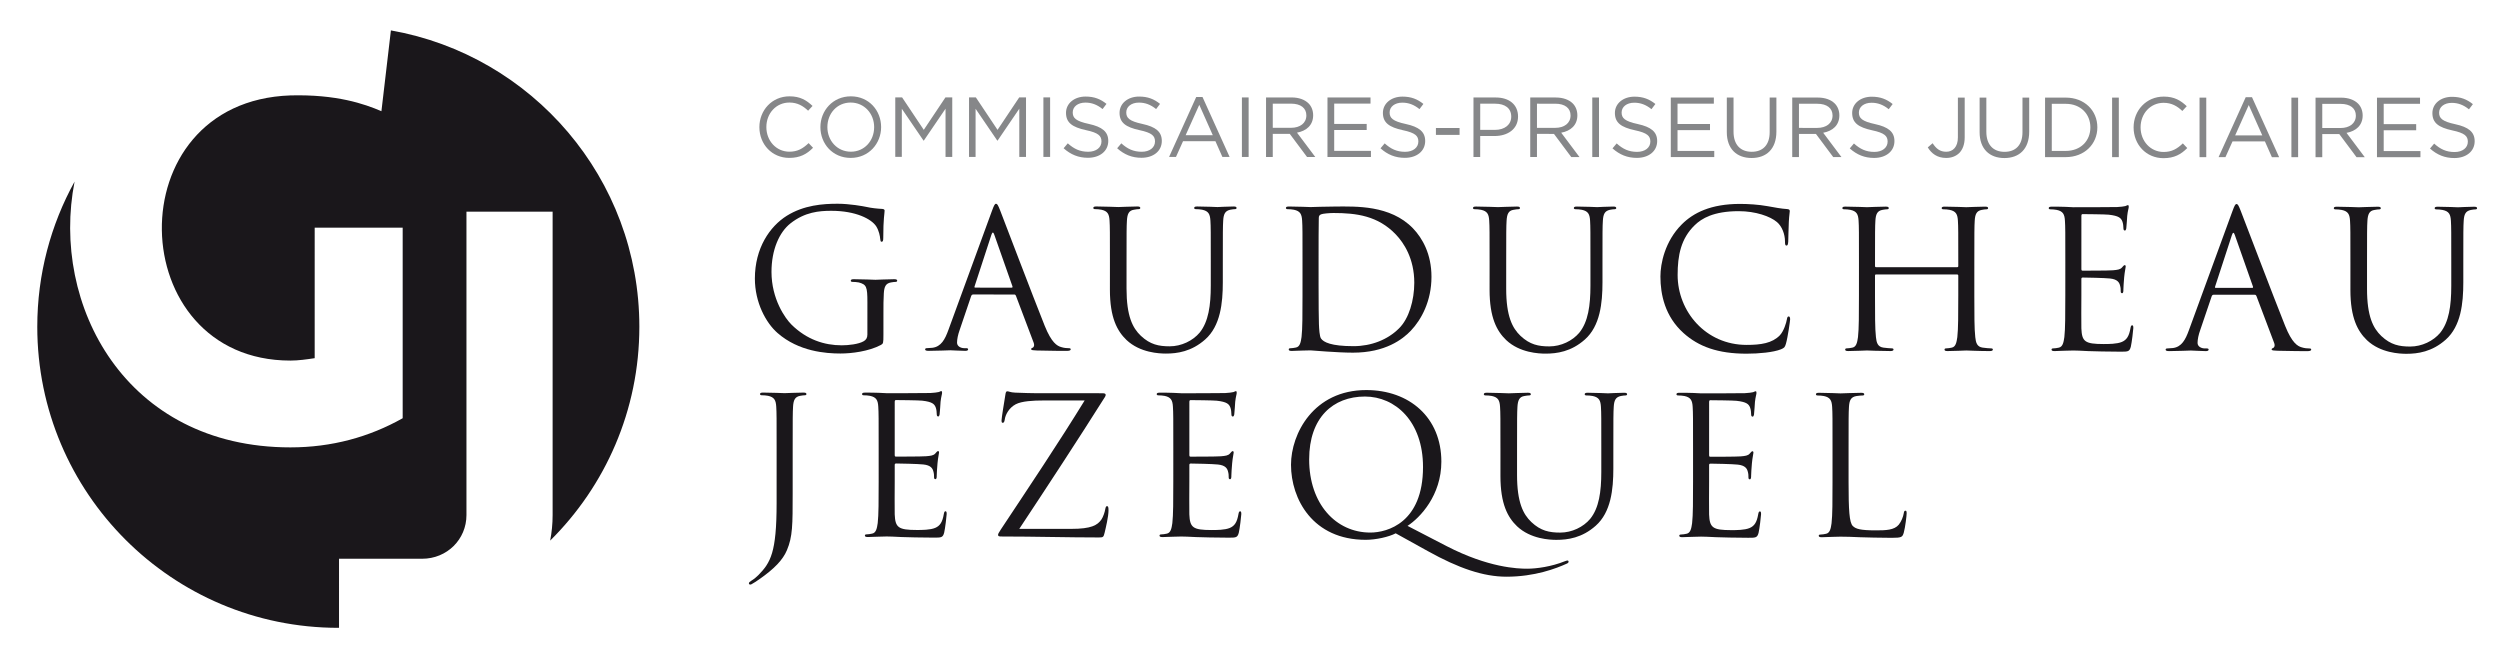 <?xml version="1.0" encoding="utf-8"?>
<!-- Generator: Adobe Illustrator 15.1.0, SVG Export Plug-In . SVG Version: 6.00 Build 0)  -->
<!DOCTYPE svg PUBLIC "-//W3C//DTD SVG 1.1//EN" "http://www.w3.org/Graphics/SVG/1.1/DTD/svg11.dtd">
<svg version="1.1" id="Calque_1" xmlns="http://www.w3.org/2000/svg" xmlns:xlink="http://www.w3.org/1999/xlink" x="0px" y="0px"
	 width="415.107px" height="108.633px" viewBox="0 0 415.107 108.633" enable-background="new 0 0 415.107 108.633"
	 xml:space="preserve">
<g>
	<path fill="#1A171B" d="M144.025,50.167c0.001-2.57-0.16-2.92-1.425-3.269c-0.256-0.063-0.795-0.094-1.08-0.094
		c-0.128,0-0.254-0.063-0.254-0.191c0.001-0.19,0.158-0.254,0.507-0.254c1.429,0.001,3.426,0.097,3.586,0.097
		c0.157,0,2.157-0.096,3.108-0.096c0.35,0,0.507,0.065,0.506,0.254c0,0.128-0.128,0.191-0.252,0.191
		c-0.222,0-0.414,0.031-0.795,0.094c-0.857,0.16-1.109,0.698-1.174,1.809c-0.064,1.014-0.064,1.966-0.064,3.299l-0.001,3.553
		c0,1.428-0.029,1.492-0.411,1.713c-2.031,1.08-4.887,1.425-6.727,1.425c-2.409-0.001-6.914-0.319-10.432-3.395
		c-1.936-1.682-3.774-5.075-3.774-9.043c0.001-5.074,2.476-8.658,5.299-10.433c2.856-1.777,5.997-1.999,8.438-1.998
		c1.996,0,4.25,0.414,4.852,0.541c0.666,0.159,1.778,0.286,2.57,0.318c0.318,0.03,0.381,0.159,0.381,0.285
		c0,0.444-0.221,1.331-0.222,4.504c0,0.508-0.064,0.667-0.288,0.667c-0.157,0-0.189-0.191-0.221-0.476
		c-0.032-0.444-0.189-1.332-0.666-2.095c-0.791-1.204-3.362-2.569-7.454-2.57c-1.997,0-4.377,0.19-6.787,2.093
		c-1.84,1.458-3.142,4.345-3.143,8.056c0,4.472,2.251,7.708,3.36,8.788c2.506,2.442,5.392,3.396,8.312,3.396
		c1.141,0,2.792-0.191,3.615-0.666c0.413-0.221,0.635-0.57,0.635-1.11L144.025,50.167z"/>
	<path fill="#1A171B" d="M164.685,35.071c0.382-1.046,0.507-1.237,0.699-1.237c0.189,0,0.317,0.16,0.698,1.143
		c0.474,1.206,5.452,14.307,7.386,19.127c1.14,2.826,2.06,3.332,2.726,3.524c0.478,0.156,0.952,0.189,1.27,0.189
		c0.192,0,0.317,0.032,0.317,0.193c0,0.188-0.285,0.252-0.635,0.252c-0.474,0-2.792,0-4.979-0.064
		c-0.603-0.033-0.952-0.033-0.952-0.223c0-0.128,0.096-0.191,0.22-0.224c0.193-0.06,0.382-0.347,0.193-0.856l-2.95-7.805
		c-0.064-0.124-0.125-0.189-0.285-0.189l-6.82-0.001c-0.156,0-0.252,0.095-0.317,0.253l-1.904,5.614
		c-0.286,0.794-0.443,1.556-0.443,2.126c0,0.635,0.663,0.92,1.204,0.92h0.318c0.221,0,0.317,0.064,0.317,0.193
		c0,0.189-0.191,0.252-0.478,0.252c-0.759,0-2.124-0.096-2.473-0.096c-0.35,0-2.093,0.095-3.583,0.095
		c-0.413,0-0.606-0.063-0.606-0.252c0-0.129,0.128-0.194,0.289-0.194c0.221,0,0.663-0.031,0.919-0.062
		c1.459-0.189,2.093-1.395,2.665-2.981L164.685,35.071z M167.979,47.76c0.16,0,0.16-0.095,0.128-0.223l-3.01-8.563
		c-0.161-0.477-0.317-0.477-0.478,0l-2.793,8.562c-0.064,0.16,0,0.223,0.096,0.223L167.979,47.76z"/>
	<path fill="#1A171B" d="M184.295,43.48c0.001-4.948,0.001-5.835-0.063-6.851c-0.064-1.077-0.317-1.587-1.364-1.807
		c-0.254-0.065-0.792-0.098-1.078-0.098c-0.128,0-0.256-0.062-0.256-0.189c0-0.19,0.16-0.253,0.51-0.253
		c1.426,0.001,3.362,0.096,3.647,0.096c0.285,0,2.189-0.094,3.14-0.094c0.35,0,0.506,0.063,0.506,0.253
		c0,0.127-0.124,0.189-0.252,0.189c-0.222,0-0.411,0.032-0.792,0.096c-0.856,0.127-1.112,0.699-1.174,1.807
		c-0.063,1.016-0.063,1.904-0.065,6.852l-0.001,4.441c0,4.568,1.011,6.535,2.377,7.835c1.553,1.461,2.983,1.746,4.79,1.746
		c1.935,0.002,3.836-0.918,4.981-2.281c1.458-1.809,1.84-4.506,1.84-7.773l0.001-3.966c0.001-4.948,0.001-5.835-0.062-6.851
		c-0.065-1.077-0.317-1.586-1.362-1.807c-0.257-0.065-0.794-0.097-1.08-0.097c-0.128,0-0.254-0.062-0.254-0.189
		c0-0.19,0.157-0.253,0.507-0.253c1.43,0,3.172,0.095,3.362,0.095c0.224,0,1.714-0.094,2.666-0.094c0.349,0,0.506,0.063,0.506,0.253
		c0,0.127-0.125,0.189-0.253,0.189c-0.222,0-0.413,0.032-0.791,0.096c-0.859,0.191-1.113,0.699-1.177,1.808
		c-0.061,1.015-0.061,1.903-0.062,6.851l-0.001,3.395c0,3.426-0.382,7.231-2.921,9.483c-2.285,2.029-4.663,2.347-6.535,2.347
		c-1.08-0.001-4.281-0.127-6.533-2.253c-1.554-1.492-2.759-3.713-2.758-8.344L184.295,43.48z"/>
	<path fill="#1A171B" d="M216.273,43.487c0.001-4.948,0.001-5.836-0.063-6.851c-0.06-1.077-0.315-1.587-1.36-1.808
		c-0.253-0.064-0.795-0.096-1.08-0.096c-0.124,0-0.254-0.063-0.254-0.19c0-0.19,0.161-0.252,0.507-0.252
		c1.429,0,3.426,0.094,3.586,0.094c0.382,0,2.378-0.093,4.281-0.093c3.14,0.001,8.946-0.284,12.719,3.617
		c1.586,1.651,3.078,4.284,3.077,8.057c0,3.997-1.652,7.075-3.427,8.947c-1.365,1.427-4.222,3.647-9.614,3.646
		c-1.362,0-3.045-0.098-4.409-0.189c-1.394-0.097-2.476-0.192-2.632-0.192c-0.064,0-0.603-0.001-1.271,0.03
		c-0.634,0-1.363,0.064-1.839,0.064c-0.349,0-0.508-0.064-0.508-0.254c0-0.096,0.063-0.191,0.256-0.191
		c0.285,0,0.667-0.064,0.952-0.125c0.634-0.129,0.791-0.828,0.919-1.748c0.158-1.33,0.158-3.835,0.159-6.881L216.273,43.487z
		 M218.939,46.913c-0.001,3.363,0.031,6.281,0.059,6.883c0.032,0.795,0.097,2.064,0.349,2.412c0.414,0.602,1.65,1.27,5.394,1.27
		c2.951,0.001,5.679-1.076,7.55-2.948c1.652-1.618,2.539-4.662,2.541-7.582c0-4.028-1.747-6.629-3.043-7.993
		c-2.983-3.14-6.598-3.587-10.373-3.587c-0.635,0-1.807,0.096-2.063,0.222c-0.285,0.126-0.377,0.287-0.377,0.634
		c-0.034,1.079-0.034,4.315-0.035,6.757V46.913z"/>
	<path fill="#1A171B" d="M247.335,43.493c0.001-4.948,0.001-5.835-0.062-6.852c-0.062-1.076-0.317-1.586-1.361-1.807
		c-0.257-0.064-0.795-0.097-1.079-0.097c-0.13,0-0.254-0.062-0.254-0.189c0-0.19,0.156-0.252,0.506-0.252
		c1.43,0,3.366,0.095,3.65,0.095c0.285,0,2.188-0.094,3.141-0.094c0.346,0,0.506,0.062,0.506,0.253c0,0.126-0.128,0.189-0.253,0.189
		c-0.225,0-0.413,0.032-0.795,0.096c-0.856,0.126-1.108,0.698-1.174,1.807c-0.063,1.016-0.063,1.903-0.065,6.851l-0.001,4.441
		c-0.001,4.569,1.016,6.536,2.38,7.837c1.555,1.459,2.98,1.745,4.788,1.746c1.936,0,3.839-0.92,4.979-2.283
		c1.462-1.808,1.841-4.505,1.842-7.772v-3.966c0.001-4.948,0.001-5.835-0.059-6.851c-0.064-1.077-0.317-1.587-1.365-1.807
		c-0.253-0.065-0.791-0.097-1.08-0.097c-0.124,0-0.253-0.063-0.253-0.19c0-0.19,0.16-0.252,0.51-0.252
		c1.426,0,3.169,0.095,3.362,0.095c0.22,0,1.71-0.095,2.662-0.094c0.349,0,0.509,0.062,0.509,0.253c0,0.126-0.128,0.189-0.252,0.189
		c-0.227,0-0.413,0.032-0.795,0.096c-0.856,0.191-1.109,0.698-1.174,1.807c-0.064,1.016-0.064,1.904-0.065,6.852v3.395
		c-0.002,3.426-0.383,7.231-2.922,9.483c-2.282,2.03-4.663,2.346-6.535,2.346c-1.076,0-4.281-0.125-6.533-2.252
		c-1.554-1.493-2.758-3.713-2.757-8.344V43.493z"/>
	<path fill="#1A171B" d="M279.535,55.3c-3.075-2.761-3.834-6.377-3.834-9.391c0.001-2.126,0.729-5.837,3.553-8.659
		c1.904-1.903,4.792-3.393,9.676-3.392c1.269,0.001,3.047,0.097,4.601,0.383c1.206,0.221,2.223,0.411,3.234,0.476
		c0.35,0.03,0.413,0.159,0.413,0.348c0,0.254-0.097,0.634-0.157,1.776c-0.064,1.047-0.065,2.793-0.097,3.267
		c-0.033,0.476-0.097,0.667-0.285,0.667c-0.225,0-0.253-0.221-0.253-0.667c0.001-1.237-0.509-2.538-1.333-3.234
		c-1.111-0.952-3.553-1.81-6.343-1.811c-4.219-0.001-6.187,1.236-7.299,2.315c-2.314,2.221-2.854,5.044-2.854,8.278
		c-0.001,6.059,4.66,11.612,11.448,11.613c2.378,0.001,4.25-0.283,5.517-1.586c0.667-0.698,1.082-2.093,1.178-2.663
		c0.061-0.35,0.124-0.478,0.316-0.478c0.158,0,0.222,0.223,0.222,0.478c0,0.221-0.382,2.979-0.699,4.062
		c-0.188,0.602-0.253,0.666-0.823,0.918c-1.271,0.508-3.683,0.728-5.712,0.727C285.245,58.728,282.041,57.554,279.535,55.3"/>
	<path fill="#1A171B" d="M327.823,49.093c0,3.046,0,5.552,0.156,6.883c0.096,0.92,0.284,1.618,1.236,1.746
		c0.445,0.062,1.144,0.127,1.431,0.127c0.188,0,0.253,0.096,0.252,0.192c0,0.157-0.16,0.253-0.507,0.253
		c-1.745,0-3.742-0.098-3.903-0.098c-0.156,0-2.156,0.096-3.108,0.096c-0.35,0-0.507-0.062-0.507-0.253
		c0.001-0.097,0.062-0.192,0.254-0.192c0.285,0,0.667-0.064,0.952-0.126c0.635-0.127,0.791-0.825,0.92-1.747
		c0.157-1.33,0.157-3.834,0.158-6.882v-3.331c0.001-0.127-0.092-0.189-0.188-0.189l-13.449-0.003c-0.097,0-0.188,0.031-0.19,0.189
		v3.332c-0.001,3.046-0.001,5.552,0.155,6.882c0.096,0.922,0.286,1.619,1.238,1.748c0.445,0.061,1.144,0.124,1.429,0.124
		c0.188,0,0.253,0.097,0.253,0.194c0,0.156-0.16,0.252-0.51,0.252c-1.743,0-3.743-0.096-3.899-0.096
		c-0.16,0-2.158,0.095-3.109,0.095c-0.349,0-0.509-0.063-0.509-0.253c0-0.098,0.064-0.193,0.256-0.193
		c0.286,0,0.666-0.064,0.952-0.124c0.634-0.128,0.791-0.827,0.919-1.749c0.158-1.329,0.158-3.834,0.159-6.881l0.002-5.584
		c0.001-4.947,0.001-5.836-0.062-6.851c-0.061-1.077-0.318-1.587-1.362-1.808c-0.254-0.064-0.794-0.096-1.08-0.096
		c-0.126,0-0.254-0.063-0.254-0.189c0-0.191,0.161-0.254,0.508-0.254c1.428,0.001,3.426,0.096,3.586,0.096
		c0.156,0,2.155-0.094,3.107-0.094c0.35,0,0.507,0.063,0.507,0.253c0,0.127-0.125,0.189-0.253,0.189
		c-0.223,0-0.414,0.032-0.791,0.096c-0.859,0.159-1.113,0.698-1.178,1.807c-0.061,1.016-0.061,1.904-0.062,6.851v0.667
		c0,0.161,0.092,0.191,0.188,0.191l13.449,0.002c0.097,0,0.189-0.03,0.189-0.19v-0.666c0.001-4.949,0.001-5.836-0.061-6.852
		c-0.062-1.077-0.315-1.586-1.363-1.808c-0.253-0.064-0.794-0.096-1.08-0.096c-0.124,0-0.253-0.062-0.253-0.189
		c0-0.191,0.16-0.253,0.509-0.253c1.427,0,3.427,0.095,3.583,0.095c0.161,0,2.157-0.094,3.109-0.094
		c0.349,0,0.509,0.063,0.509,0.254c0,0.126-0.128,0.188-0.256,0.188c-0.222,0-0.411,0.032-0.792,0.097
		c-0.856,0.158-1.112,0.698-1.175,1.807c-0.062,1.015-0.062,1.903-0.064,6.851L327.823,49.093z"/>
	<path fill="#1A171B" d="M342.932,43.512c0.001-4.948,0.001-5.835-0.064-6.852c-0.059-1.076-0.316-1.586-1.36-1.807
		c-0.253-0.064-0.794-0.097-1.08-0.097c-0.125,0-0.253-0.062-0.253-0.189c0-0.19,0.16-0.252,0.507-0.252
		c0.729,0,1.586,0,2.284,0.032l1.302,0.063c0.22,0,6.533,0.001,7.265-0.031c0.603-0.03,1.107-0.094,1.362-0.158
		c0.16-0.033,0.284-0.159,0.445-0.159c0.096,0,0.124,0.126,0.124,0.287c0,0.221-0.156,0.602-0.253,1.49
		c-0.032,0.318-0.095,1.712-0.158,2.092c-0.032,0.161-0.096,0.35-0.224,0.35c-0.189,0-0.252-0.159-0.252-0.414
		c0-0.221-0.032-0.759-0.19-1.14c-0.221-0.507-0.538-0.888-2.252-1.079c-0.538-0.063-3.996-0.095-4.345-0.095
		c-0.129,0-0.19,0.094-0.19,0.317l-0.001,8.755c0,0.221,0.032,0.317,0.188,0.317c0.414,0,4.313,0.001,5.046-0.063
		c0.759-0.065,1.204-0.128,1.489-0.445c0.222-0.254,0.35-0.411,0.478-0.411c0.093,0.001,0.157,0.063,0.157,0.254
		c0,0.189-0.157,0.728-0.254,1.775c-0.063,0.634-0.129,1.808-0.129,2.031c0,0.254,0,0.603-0.22,0.603
		c-0.158,0-0.222-0.129-0.222-0.286c0-0.317,0-0.634-0.128-1.047c-0.126-0.444-0.414-0.984-1.65-1.111
		c-0.855-0.095-3.997-0.159-4.535-0.159c-0.16,0-0.221,0.096-0.221,0.221v2.792c0,1.079-0.034,4.758-0.001,5.424
		c0.092,2.19,0.57,2.604,3.679,2.605c0.822,0,2.221,0,3.044-0.349c0.823-0.351,1.205-0.986,1.43-2.287
		c0.062-0.349,0.125-0.474,0.284-0.474c0.189,0,0.189,0.253,0.189,0.474c0,0.253-0.254,2.412-0.414,3.078
		c-0.222,0.828-0.474,0.828-1.711,0.826c-2.381,0-4.125-0.064-5.362-0.096c-1.236-0.066-1.999-0.098-2.473-0.098
		c-0.064,0-0.604,0-1.27,0.031c-0.635,0-1.365,0.064-1.84,0.064c-0.349,0-0.51-0.064-0.51-0.254
		c0.001-0.096,0.065-0.191,0.257-0.191c0.286,0,0.666-0.064,0.952-0.125c0.634-0.129,0.792-0.826,0.92-1.748
		c0.157-1.33,0.157-3.835,0.159-6.882L342.932,43.512z"/>
	<path fill="#1A171B" d="M370.662,35.112c0.383-1.046,0.507-1.237,0.698-1.237c0.19,0,0.318,0.16,0.699,1.143
		c0.474,1.206,5.452,14.307,7.386,19.128c1.141,2.824,2.061,3.332,2.727,3.523c0.478,0.157,0.951,0.189,1.27,0.189
		c0.192,0,0.317,0.033,0.316,0.192c0,0.19-0.285,0.255-0.635,0.255c-0.474-0.002-2.792-0.002-4.98-0.066
		c-0.603-0.031-0.952-0.031-0.952-0.221c0.002-0.129,0.098-0.192,0.222-0.225c0.193-0.062,0.383-0.346,0.193-0.855l-2.95-7.806
		c-0.063-0.125-0.126-0.19-0.286-0.19l-6.818-0.001c-0.157,0-0.253,0.095-0.317,0.254l-1.904,5.614
		c-0.285,0.792-0.442,1.554-0.442,2.125c0,0.635,0.663,0.92,1.205,0.92h0.315c0.223,0,0.318,0.065,0.318,0.193
		c0,0.189-0.193,0.253-0.479,0.253c-0.759,0-2.125-0.097-2.473-0.097c-0.35,0-2.094,0.096-3.583,0.096
		c-0.414,0-0.605-0.064-0.605-0.254c0.001-0.128,0.129-0.191,0.289-0.191c0.221,0,0.662-0.033,0.92-0.064
		c1.458-0.188,2.092-1.395,2.664-2.981L370.662,35.112z M373.957,47.801c0.16,0,0.16-0.095,0.129-0.223l-3.011-8.563
		c-0.161-0.477-0.317-0.477-0.478,0l-2.793,8.562c-0.064,0.16,0,0.223,0.096,0.223L373.957,47.801z"/>
	<path fill="#1A171B" d="M390.269,43.521c0.001-4.948,0.001-5.835-0.062-6.852c-0.062-1.076-0.317-1.586-1.361-1.807
		c-0.257-0.064-0.795-0.097-1.079-0.097c-0.128,0-0.254-0.062-0.254-0.189c0-0.19,0.158-0.252,0.506-0.252
		c1.43,0,3.366,0.095,3.651,0.095s2.188-0.094,3.14-0.094c0.346,0,0.506,0.062,0.506,0.253c0,0.126-0.128,0.189-0.252,0.189
		c-0.226,0-0.414,0.032-0.796,0.096c-0.855,0.126-1.107,0.699-1.174,1.807c-0.063,1.016-0.063,1.904-0.065,6.852v4.441
		c-0.001,4.568,1.016,6.535,2.379,7.836c1.555,1.46,2.98,1.744,4.788,1.744c1.936,0,3.84-0.918,4.98-2.28
		c1.462-1.809,1.84-4.506,1.841-7.773v-3.966c0.001-4.948,0.001-5.835-0.059-6.851c-0.064-1.077-0.316-1.586-1.364-1.807
		c-0.254-0.065-0.792-0.097-1.08-0.097c-0.125,0-0.254-0.063-0.254-0.19c0-0.19,0.16-0.252,0.51-0.252
		c1.426,0,3.169,0.095,3.362,0.095c0.22,0,1.711-0.094,2.662-0.094c0.349,0,0.509,0.063,0.509,0.253
		c0,0.127-0.128,0.189-0.252,0.189c-0.224,0-0.413,0.032-0.795,0.096c-0.856,0.191-1.109,0.698-1.174,1.807
		c-0.064,1.016-0.064,1.904-0.065,6.852v3.395c-0.002,3.426-0.383,7.231-2.922,9.485c-2.282,2.027-4.663,2.346-6.535,2.344
		c-1.076,0-4.281-0.125-6.533-2.25c-1.554-1.494-2.758-3.714-2.757-8.346V43.521z"/>
	<path fill="#1A171B" d="M131.617,81.999c-0.001,5.141-0.001,7.108-0.954,9.357c-0.667,1.587-2.064,3.076-4.631,4.855
		c-0.414,0.283-0.923,0.633-1.241,0.791c-0.06,0.031-0.124,0.062-0.22,0.062c-0.096,0-0.222-0.062-0.222-0.188
		c0-0.193,0.158-0.287,0.442-0.478c0.382-0.222,0.827-0.603,1.113-0.888c2.06-2.094,3.045-3.775,3.047-11.959l0.001-9.166
		c0.001-4.95,0.001-5.838-0.062-6.851c-0.061-1.08-0.317-1.587-1.361-1.812c-0.254-0.062-0.796-0.094-1.08-0.094
		c-0.126,0-0.254-0.063-0.254-0.191c0-0.188,0.16-0.252,0.506-0.252c1.43,0,3.426,0.096,3.586,0.096
		c0.157,0,2.157-0.095,3.108-0.095c0.35,0,0.507,0.063,0.507,0.252c0,0.128-0.124,0.192-0.253,0.192
		c-0.221,0-0.414,0.032-0.791,0.094c-0.86,0.16-1.112,0.697-1.177,1.81c-0.061,1.013-0.061,1.9-0.062,6.851L131.617,81.999z"/>
	<path fill="#1A171B" d="M145.895,74.391c0.001-4.95,0.001-5.838-0.063-6.851c-0.06-1.08-0.317-1.586-1.362-1.811
		c-0.252-0.062-0.794-0.094-1.08-0.094c-0.124,0-0.252-0.064-0.252-0.191c0-0.189,0.16-0.254,0.506-0.254
		c0.73,0.002,1.586,0.002,2.285,0.033l1.301,0.064c0.222,0,6.534,0.001,7.265-0.031c0.602-0.032,1.108-0.096,1.362-0.16
		c0.16-0.027,0.285-0.156,0.445-0.156c0.096,0,0.125,0.129,0.125,0.285c0,0.221-0.157,0.602-0.253,1.49
		c-0.032,0.316-0.094,1.714-0.157,2.096c-0.032,0.156-0.097,0.344-0.225,0.344c-0.189,0-0.253-0.155-0.253-0.408
		c0-0.225-0.032-0.764-0.189-1.145c-0.222-0.506-0.538-0.888-2.253-1.076c-0.538-0.065-3.996-0.098-4.345-0.098
		c-0.128,0-0.189,0.096-0.19,0.317l-0.001,8.755c0,0.221,0.032,0.316,0.189,0.316c0.413,0,4.313,0.002,5.044-0.062
		c0.759-0.062,1.205-0.124,1.491-0.441c0.22-0.254,0.348-0.414,0.476-0.414c0.094,0,0.158,0.063,0.158,0.254
		c0,0.191-0.158,0.729-0.253,1.777c-0.065,0.633-0.13,1.809-0.13,2.029c0,0.253,0,0.604-0.22,0.604
		c-0.158,0-0.222-0.127-0.222-0.287c0-0.316,0-0.633-0.128-1.047c-0.124-0.442-0.413-0.98-1.65-1.108
		c-0.856-0.097-3.995-0.162-4.534-0.162c-0.16,0-0.221,0.097-0.221,0.226v2.79c-0.001,1.076-0.033,4.759-0.002,5.423
		c0.093,2.188,0.57,2.601,3.679,2.603c0.823,0,2.22,0,3.044-0.349c0.823-0.35,1.205-0.983,1.429-2.283
		c0.062-0.348,0.125-0.477,0.285-0.477c0.19,0,0.19,0.254,0.19,0.477c0,0.255-0.253,2.41-0.415,3.078
		c-0.22,0.822-0.474,0.822-1.711,0.822c-2.38,0-4.124-0.064-5.361-0.097c-1.237-0.062-2-0.095-2.474-0.095
		c-0.064,0-0.602,0-1.268,0.033c-0.635,0-1.366,0.06-1.84,0.06c-0.35,0-0.51-0.062-0.51-0.253c0-0.096,0.064-0.189,0.256-0.189
		c0.286,0,0.667-0.062,0.952-0.127c0.635-0.125,0.792-0.824,0.921-1.744c0.156-1.332,0.158-3.838,0.158-6.883L145.895,74.391z"/>
	<path fill="#1A171B" d="M177.871,87.815c3.332,0,4.348-0.602,5.011-1.553c0.286-0.414,0.574-1.271,0.636-1.715
		c0.064-0.316,0.128-0.506,0.285-0.506c0.193,0,0.256,0.124,0.256,0.729c0,0.983-0.446,2.854-0.635,3.648
		c-0.192,0.76-0.225,0.823-0.951,0.823c-5.298-0.001-10.627-0.159-16.178-0.16c-0.381,0-0.573-0.032-0.573-0.256
		c0-0.156,0.063-0.317,0.445-0.888c4.729-7.137,9.518-14.271,13.929-21.439l-6.885-0.001c-1.614,0-3.55,0.095-4.566,0.633
		c-1.14,0.603-1.715,1.776-1.808,2.507c-0.064,0.473-0.192,0.569-0.349,0.569c-0.16,0-0.189-0.157-0.189-0.413
		c0-0.378,0.475-3.265,0.632-4.217c0.064-0.446,0.129-0.604,0.317-0.604c0.288,0,0.478,0.189,1.334,0.223
		c3.015,0.128,4.537,0.096,5.521,0.096l8.849,0.003c0.476,0,0.633,0.063,0.633,0.254c0,0.128,0,0.188-0.125,0.38
		c-4.603,7.295-9.392,14.59-14.216,21.885L177.871,87.815z"/>
	<path fill="#1A171B" d="M194.819,74.401c0.001-4.951,0.001-5.839-0.063-6.852c-0.06-1.08-0.317-1.586-1.362-1.811
		c-0.252-0.062-0.794-0.094-1.08-0.094c-0.124,0-0.252-0.064-0.252-0.191c0-0.189,0.16-0.254,0.506-0.254
		c0.73,0.002,1.586,0.002,2.285,0.033l1.301,0.064c0.222,0,6.534,0.001,7.265-0.031c0.602-0.031,1.108-0.096,1.362-0.16
		c0.16-0.027,0.285-0.156,0.445-0.156c0.096,0,0.124,0.129,0.124,0.285c0,0.221-0.156,0.603-0.252,1.49
		c-0.032,0.317-0.094,1.715-0.157,2.094c-0.032,0.158-0.097,0.346-0.225,0.346c-0.19,0-0.253-0.155-0.253-0.408
		c0-0.225-0.032-0.764-0.189-1.145c-0.222-0.506-0.538-0.888-2.253-1.076c-0.538-0.065-3.996-0.098-4.345-0.098
		c-0.128,0-0.189,0.096-0.19,0.317l-0.001,8.755c0,0.221,0.032,0.316,0.189,0.316c0.413,0,4.313,0.002,5.044-0.062
		c0.759-0.062,1.205-0.124,1.49-0.441c0.221-0.254,0.349-0.414,0.477-0.414c0.094,0,0.158,0.063,0.158,0.254
		c0,0.191-0.158,0.729-0.253,1.777c-0.065,0.633-0.13,1.809-0.13,2.029c0,0.253,0,0.604-0.22,0.604
		c-0.158,0-0.222-0.127-0.222-0.287c0-0.316,0-0.633-0.128-1.047c-0.124-0.442-0.413-0.98-1.65-1.108
		c-0.856-0.097-3.995-0.162-4.534-0.162c-0.16,0-0.221,0.097-0.221,0.226l-0.001,2.791c0,1.075-0.032,4.758-0.001,5.422
		c0.093,2.188,0.57,2.601,3.679,2.603c0.823,0,2.22,0,3.044-0.349c0.823-0.35,1.205-0.983,1.429-2.282
		c0.062-0.349,0.125-0.478,0.285-0.478c0.19,0,0.19,0.254,0.19,0.478c0,0.254-0.253,2.409-0.415,3.077
		c-0.22,0.822-0.474,0.822-1.711,0.822c-2.38,0-4.124-0.064-5.361-0.097c-1.237-0.062-2-0.094-2.474-0.094
		c-0.064,0-0.602,0-1.268,0.032c-0.635,0-1.366,0.06-1.84,0.06c-0.35,0-0.51-0.062-0.51-0.253c0-0.096,0.064-0.189,0.256-0.189
		c0.286,0,0.667-0.062,0.952-0.127c0.635-0.125,0.792-0.824,0.92-1.744c0.157-1.332,0.159-3.838,0.159-6.883L194.819,74.401z"/>
	<path fill="#1A171B" d="M231.746,88.554c-1.145,0.603-3.301,1.079-4.98,1.079c-8.787-0.002-12.404-6.759-12.403-12.468
		c0.001-5.141,3.745-12.402,12.5-12.398c7.138,0,12.467,4.535,12.464,11.894c0,5.585-3.52,9.295-5.616,10.657l6.501,3.367
		c6.948,3.582,11.771,3.744,13.357,3.744c1.585,0.002,4.059-0.348,6.249-1.234c0.188-0.065,0.349-0.129,0.442-0.129
		c0.128,0,0.191,0.096,0.191,0.189c0,0.128-0.063,0.225-0.257,0.316c-1.807,0.826-5.358,2.188-10.053,2.187
		c-3.84-0.001-7.932-1.395-13.067-4.252L231.746,88.554z M227.525,88.429c2.855,0,8.755-1.649,8.757-10.879
		c0.002-7.613-4.628-11.707-9.64-11.708c-5.297-0.001-9.262,3.488-9.264,10.437C217.376,83.668,221.814,88.427,227.525,88.429"/>
	<path fill="#1A171B" d="M249.137,74.411c0.001-4.95,0.001-5.838-0.063-6.85c-0.063-1.08-0.316-1.587-1.362-1.812
		c-0.256-0.062-0.794-0.093-1.079-0.093c-0.129,0-0.253-0.064-0.253-0.192c0-0.188,0.156-0.254,0.507-0.254
		c1.43,0.002,3.365,0.098,3.649,0.098c0.286,0,2.189-0.096,3.142-0.096c0.346,0,0.506,0.065,0.506,0.254
		c0,0.128-0.128,0.19-0.253,0.19c-0.226,0-0.413,0.033-0.795,0.094c-0.856,0.128-1.109,0.699-1.175,1.811
		c-0.062,1.012-0.062,1.9-0.064,6.852l-0.001,4.438c-0.001,4.571,1.015,6.538,2.379,7.836c1.555,1.463,2.98,1.747,4.789,1.747
		c1.935,0.001,3.838-0.918,4.979-2.284c1.462-1.806,1.842-4.504,1.842-7.771l0.001-3.963c0.001-4.952,0.001-5.839-0.061-6.851
		c-0.062-1.08-0.315-1.588-1.364-1.812c-0.253-0.062-0.792-0.093-1.08-0.093c-0.123-0.002-0.253-0.065-0.253-0.194
		c0-0.188,0.16-0.252,0.51-0.252c1.427,0,3.169,0.097,3.36,0.097c0.223,0,1.712-0.096,2.664-0.096c0.35,0,0.509,0.064,0.509,0.254
		c0,0.128-0.128,0.191-0.253,0.191c-0.224,0-0.412,0.033-0.794,0.094c-0.855,0.191-1.109,0.697-1.174,1.811
		c-0.063,1.012-0.063,1.898-0.064,6.851l-0.001,3.396c0,3.424-0.383,7.23-2.922,9.48c-2.282,2.029-4.662,2.348-6.534,2.348
		c-1.077,0-4.281-0.13-6.533-2.255c-1.554-1.491-2.758-3.711-2.757-8.342V74.411z"/>
	<path fill="#1A171B" d="M281.118,74.418c0.001-4.951,0.001-5.838-0.063-6.851c-0.06-1.08-0.317-1.586-1.361-1.811
		c-0.253-0.062-0.795-0.094-1.079-0.094c-0.126,0-0.254-0.064-0.254-0.192c0-0.188,0.16-0.254,0.507-0.252
		c0.731,0,1.587,0,2.285,0.032l1.302,0.064c0.221,0,6.532,0,7.265-0.031c0.602-0.032,1.108-0.096,1.362-0.16
		c0.159-0.028,0.283-0.156,0.443-0.156c0.097,0,0.126,0.128,0.126,0.285c0,0.221-0.157,0.602-0.254,1.49
		c-0.032,0.316-0.094,1.714-0.157,2.096c-0.031,0.156-0.097,0.346-0.225,0.346c-0.188-0.002-0.253-0.158-0.253-0.41
		c0-0.226-0.032-0.764-0.189-1.146c-0.22-0.505-0.536-0.887-2.252-1.076c-0.538-0.065-3.997-0.097-4.345-0.097
		c-0.128,0-0.189,0.096-0.189,0.316l-0.001,8.756c0,0.221,0.031,0.316,0.188,0.316c0.414,0,4.314,0.002,5.045-0.062
		c0.758-0.063,1.204-0.124,1.49-0.442c0.22-0.253,0.348-0.413,0.478-0.412c0.093,0,0.156,0.064,0.156,0.253
		c0,0.191-0.156,0.731-0.253,1.778c-0.065,0.631-0.128,1.808-0.128,2.028c0,0.252-0.002,0.603-0.222,0.603
		c-0.158,0-0.223-0.126-0.221-0.286c0-0.316,0-0.634-0.128-1.048c-0.126-0.442-0.415-0.979-1.651-1.108
		c-0.856-0.097-3.995-0.162-4.534-0.162c-0.16,0-0.222,0.098-0.222,0.226v2.791c0,1.076-0.032,4.758-0.001,5.422
		c0.093,2.188,0.57,2.601,3.679,2.603c0.822,0,2.221,0,3.045-0.349c0.823-0.349,1.204-0.983,1.429-2.282
		c0.062-0.349,0.126-0.477,0.286-0.477c0.188,0,0.188,0.254,0.188,0.477c0,0.254-0.253,2.41-0.412,3.078
		c-0.223,0.822-0.477,0.822-1.713,0.822c-2.381,0-4.125-0.064-5.36-0.098c-1.238-0.061-2-0.094-2.475-0.094
		c-0.064,0-0.603,0-1.269,0.033c-0.634,0-1.366,0.059-1.84,0.059c-0.351,0-0.51-0.059-0.51-0.252c0-0.096,0.063-0.189,0.256-0.189
		c0.286,0,0.668-0.062,0.953-0.127c0.635-0.125,0.792-0.824,0.92-1.744c0.158-1.332,0.158-3.839,0.158-6.883L281.118,74.418z"/>
	<path fill="#1A171B" d="M306.942,80.071c0,4.662,0.127,6.691,0.698,7.261c0.506,0.511,1.333,0.729,3.807,0.731
		c1.679,0,3.076-0.031,3.836-0.951c0.413-0.506,0.73-1.301,0.827-1.903c0.033-0.253,0.092-0.413,0.285-0.413
		c0.157,0,0.189,0.128,0.189,0.477c-0.002,0.351-0.222,2.254-0.476,3.174c-0.222,0.727-0.318,0.855-2,0.855
		c-2.281-0.002-3.932-0.066-5.264-0.098c-1.334-0.062-2.318-0.094-3.238-0.094c-0.124,0-0.664,0.031-1.298,0.031
		c-0.634,0.029-1.333,0.061-1.811,0.061c-0.35,0-0.507-0.061-0.507-0.253c0-0.097,0.064-0.188,0.254-0.188
		c0.285,0,0.666-0.063,0.952-0.129c0.635-0.124,0.795-0.824,0.92-1.742c0.16-1.334,0.16-3.84,0.16-6.885l0.002-5.582
		c0.001-4.951,0.001-5.838-0.062-6.851c-0.063-1.08-0.316-1.587-1.364-1.812c-0.253-0.061-0.792-0.093-1.076-0.093
		c-0.128,0-0.254-0.063-0.254-0.192c0-0.188,0.157-0.254,0.506-0.254c1.427,0.002,3.427,0.099,3.583,0.099
		c0.161,0,2.474-0.097,3.426-0.097c0.35,0.002,0.511,0.065,0.511,0.254c0,0.129-0.129,0.191-0.255,0.191
		c-0.224,0-0.666,0.032-1.048,0.094c-0.92,0.159-1.172,0.698-1.237,1.811c-0.063,1.012-0.063,1.9-0.065,6.851L306.942,80.071z"/>
	<path fill="#868789" d="M126.091,21.104c0.001-2.794,2.091-5.111,5.001-5.11c1.792,0,2.837,0.663,3.825,1.596l-0.734,0.792
		c-0.832-0.792-1.766-1.356-3.106-1.356c-2.189-0.001-3.827,1.778-3.827,4.078c0,2.288,1.651,4.083,3.825,4.084
		c1.356,0,2.245-0.523,3.192-1.426l0.734,0.776c-1.031,1.045-2.16,1.68-3.955,1.68C128.194,26.217,126.091,23.972,126.091,21.104"/>
	<path fill="#868789" d="M136.222,21.105c0.001-2.723,2.049-5.11,5.056-5.11c3.008,0,5.026,2.359,5.026,5.112
		c-0.001,2.727-2.047,5.113-5.056,5.112C138.241,26.219,136.222,23.86,136.222,21.105 M145.147,21.107
		c0.001-2.243-1.638-4.08-3.897-4.08c-2.26-0.001-3.868,1.807-3.869,4.079c0,2.246,1.636,4.082,3.896,4.083
		C143.536,25.19,145.147,23.382,145.147,21.107"/>
	<polygon fill="#868789" points="148.654,16.167 149.784,16.167 153.385,21.561 156.987,16.168 158.116,16.168 158.114,26.054 
		156.999,26.054 157,18.046 153.397,23.341 153.342,23.341 149.742,18.06 149.74,26.052 148.653,26.052 	"/>
	<polygon fill="#868789" points="160.902,16.169 162.032,16.169 165.633,21.563 169.235,16.171 170.364,16.171 170.362,26.056 
		169.246,26.056 169.248,18.048 165.645,23.343 165.589,23.343 161.989,18.062 161.988,26.054 160.9,26.054 	"/>
	<rect x="173.249" y="16.171" fill="#868789" width="1.115" height="9.885"/>
	<path fill="#868789" d="M176.606,24.617l0.692-0.819c1.03,0.931,2.018,1.399,3.389,1.4c1.326,0,2.203-0.706,2.204-1.71
		c0-0.918-0.495-1.44-2.57-1.878c-2.274-0.496-3.318-1.23-3.318-2.88c0-1.554,1.37-2.698,3.248-2.698
		c1.44,0.001,2.471,0.411,3.473,1.216l-0.65,0.862c-0.918-0.751-1.834-1.074-2.852-1.075c-1.285,0-2.104,0.705-2.104,1.623
		c0,0.932,0.507,1.455,2.682,1.922c2.202,0.481,3.22,1.285,3.22,2.823c0,1.696-1.414,2.796-3.377,2.796
		C179.076,26.199,177.792,25.676,176.606,24.617"/>
	<path fill="#868789" d="M185.495,24.618l0.693-0.818c1.029,0.93,2.019,1.399,3.388,1.399c1.327,0,2.204-0.706,2.204-1.709
		c0-0.919-0.495-1.441-2.57-1.879c-2.274-0.496-3.318-1.23-3.317-2.879c0-1.555,1.37-2.699,3.248-2.698
		c1.44,0,2.47,0.41,3.474,1.215l-0.652,0.862c-0.917-0.75-1.834-1.074-2.852-1.074c-1.285-0.001-2.104,0.704-2.104,1.622
		c0,0.933,0.509,1.455,2.682,1.922c2.203,0.481,3.221,1.286,3.221,2.824c-0.001,1.695-1.414,2.795-3.378,2.795
		C187.966,26.2,186.681,25.677,185.495,24.618"/>
	<path fill="#868789" d="M198.624,16.106l1.044,0.001l4.502,9.955h-1.199l-1.159-2.614l-5.378-0.001l-1.172,2.614l-1.145-0.001
		L198.624,16.106z M201.375,22.447l-2.244-5.042l-2.261,5.041L201.375,22.447z"/>
	<rect x="206.21" y="16.178" fill="#868789" width="1.116" height="9.885"/>
	<path fill="#868789" d="M210.217,16.179l4.251,0.001c1.214,0.001,2.188,0.369,2.81,0.989c0.479,0.481,0.762,1.172,0.762,1.978
		c0,1.638-1.13,2.597-2.684,2.878l3.035,4.041l-1.369-0.001l-2.867-3.841l-2.821-0.001l-0.002,3.841h-1.117L210.217,16.179z
		 M214.367,21.221c1.484,0,2.544-0.762,2.544-2.06c0-1.215-0.932-1.948-2.527-1.949l-3.05-0.001v4.009L214.367,21.221z"/>
	<polygon fill="#868789" points="220.419,16.181 227.564,16.182 227.564,17.2 221.536,17.199 221.535,20.573 226.929,20.574 
		226.929,21.591 221.535,21.591 221.534,25.048 227.634,25.049 227.634,26.067 220.416,26.066 	"/>
	<path fill="#868789" d="M229.224,24.627l0.692-0.819c1.029,0.931,2.02,1.4,3.389,1.4c1.327,0,2.204-0.706,2.204-1.709
		c0-0.919-0.495-1.441-2.57-1.879c-2.273-0.496-3.318-1.23-3.318-2.88c0.001-1.554,1.371-2.698,3.249-2.698
		c1.439,0.001,2.471,0.411,3.475,1.216l-0.652,0.862c-0.917-0.751-1.833-1.074-2.852-1.075c-1.284,0-2.104,0.705-2.104,1.623
		c0,0.933,0.509,1.455,2.682,1.922c2.204,0.481,3.222,1.286,3.222,2.824c-0.001,1.695-1.414,2.795-3.378,2.795
		C231.694,26.209,230.409,25.686,229.224,24.627"/>
	<rect x="238.424" y="21.255" fill="#868789" width="3.927" height="1.143"/>
	<path fill="#868789" d="M244.661,16.186l3.701,0.001c2.23,0,3.699,1.186,3.699,3.163c-0.001,2.133-1.78,3.233-3.885,3.233h-2.399
		l-0.001,3.488h-1.116L244.661,16.186z M248.219,21.567c1.639,0,2.712-0.874,2.712-2.202c0.001-1.412-1.058-2.146-2.653-2.146
		l-2.498-0.001l-0.002,4.349H248.219z"/>
	<path fill="#868789" d="M254.086,16.188l4.251,0.001c1.215,0.001,2.189,0.369,2.812,0.989c0.479,0.481,0.762,1.172,0.762,1.977
		c0,1.638-1.13,2.598-2.684,2.879l3.034,4.04h-1.369l-2.866-3.841l-2.823-0.001l-0.001,3.841h-1.117L254.086,16.188z
		 M258.237,21.229c1.483,0,2.543-0.762,2.543-2.06c0.001-1.215-0.932-1.948-2.529-1.949l-3.048-0.001l-0.001,4.009L258.237,21.229z"
		/>
	<rect x="264.386" y="16.19" fill="#868789" width="1.116" height="9.885"/>
	<path fill="#868789" d="M267.744,24.635l0.693-0.819c1.029,0.931,2.019,1.4,3.388,1.4c1.327,0,2.203-0.706,2.204-1.709
		c0-0.919-0.495-1.441-2.57-1.879c-2.272-0.496-3.317-1.23-3.317-2.88c0.001-1.554,1.37-2.698,3.248-2.698
		c1.439,0.001,2.471,0.411,3.475,1.216l-0.652,0.862c-0.917-0.75-1.834-1.074-2.852-1.075c-1.285,0-2.104,0.705-2.104,1.623
		c0,0.933,0.508,1.455,2.683,1.922c2.202,0.481,3.22,1.286,3.22,2.824c0,1.695-1.413,2.795-3.377,2.795
		C270.214,26.217,268.931,25.694,267.744,24.635"/>
	<polygon fill="#868789" points="277.425,16.192 284.572,16.193 284.572,17.211 278.541,17.21 278.541,20.584 283.935,20.586 
		283.934,21.603 278.541,21.603 278.541,25.06 284.64,25.061 284.64,26.079 277.424,26.078 	"/>
	<path fill="#868789" d="M286.724,21.941l0.001-5.747h1.116l-0.001,5.677c0,2.133,1.128,3.331,3.021,3.332
		c1.819,0,2.979-1.1,2.979-3.261l0.001-5.747l1.116,0.001l-0.001,5.662c-0.002,2.881-1.654,4.378-4.124,4.377
		C288.388,26.234,286.723,24.737,286.724,21.941"/>
	<path fill="#868789" d="M297.589,16.196l4.251,0.001c1.214,0.001,2.188,0.369,2.81,0.989c0.479,0.481,0.763,1.172,0.763,1.977
		c0,1.638-1.13,2.598-2.685,2.879l3.035,4.041l-1.369-0.001l-2.867-3.841l-2.821-0.001l-0.001,3.841h-1.117L297.589,16.196z
		 M301.739,21.238c1.483,0,2.544-0.762,2.544-2.06c0-1.214-0.933-1.948-2.528-1.949l-3.049-0.001l-0.001,4.009L301.739,21.238z"/>
	<path fill="#868789" d="M307.14,24.643l0.692-0.819c1.029,0.931,2.02,1.399,3.389,1.4c1.326,0,2.204-0.706,2.204-1.709
		c0-0.919-0.495-1.441-2.57-1.879c-2.273-0.496-3.317-1.23-3.317-2.88c0-1.554,1.37-2.698,3.248-2.698
		c1.44,0.001,2.471,0.411,3.475,1.216l-0.652,0.862c-0.917-0.751-1.833-1.074-2.852-1.075c-1.284,0-2.104,0.705-2.104,1.623
		c0,0.933,0.509,1.455,2.683,1.922c2.203,0.481,3.221,1.285,3.221,2.823c-0.001,1.696-1.415,2.796-3.378,2.796
		C309.61,26.225,308.325,25.702,307.14,24.643"/>
	<path fill="#868789" d="M320.093,24.475l0.804-0.692c0.607,0.92,1.229,1.413,2.26,1.414c1.117,0,1.936-0.805,1.936-2.371
		l0.002-6.624h1.13l-0.001,6.608c0,1.158-0.341,2.034-0.905,2.599c-0.552,0.536-1.299,0.818-2.175,0.818
		C321.659,26.226,320.715,25.493,320.093,24.475"/>
	<path fill="#868789" d="M328.701,21.95l0.001-5.747h1.117l-0.001,5.677c0,2.132,1.128,3.331,3.02,3.331
		c1.82,0.001,2.98-1.1,2.98-3.26l0.001-5.747h1.116l-0.001,5.663c-0.001,2.88-1.654,4.377-4.124,4.376
		C330.366,26.243,328.7,24.746,328.701,21.95"/>
	<path fill="#868789" d="M339.568,16.205l3.431,0.001c3.106,0.001,5.252,2.134,5.252,4.942c-0.001,2.782-2.147,4.943-5.254,4.942
		h-3.433L339.568,16.205z M342.997,25.06c2.5,0.001,4.095-1.695,4.095-3.912c0-2.189-1.593-3.91-4.093-3.91h-2.315l-0.002,7.821
		L342.997,25.06z"/>
	<rect x="350.699" y="16.207" fill="#868789" width="1.115" height="9.885"/>
	<path fill="#868789" d="M354.269,21.149c0-2.794,2.092-5.11,5.001-5.11c1.792,0,2.837,0.663,3.825,1.597l-0.734,0.791
		c-0.832-0.792-1.766-1.356-3.105-1.356c-2.189-0.001-3.827,1.778-3.827,4.078c0,2.288,1.65,4.083,3.824,4.084
		c1.356,0.001,2.245-0.522,3.192-1.425l0.734,0.775c-1.031,1.045-2.16,1.681-3.955,1.68
		C356.371,26.262,354.269,24.017,354.269,21.149"/>
	<rect x="365.218" y="16.21" fill="#868789" width="1.116" height="9.885"/>
	<path fill="#868789" d="M372.884,16.142h1.044l4.504,9.956l-1.201-0.001l-1.157-2.613l-5.38-0.001l-1.174,2.613h-1.143
		L372.884,16.142z M375.635,22.482l-2.244-5.041l-2.259,5.04L375.635,22.482z"/>
	<rect x="380.472" y="16.213" fill="#868789" width="1.114" height="9.885"/>
	<path fill="#868789" d="M384.479,16.214l4.251,0.001c1.216,0.001,2.189,0.369,2.812,0.989c0.479,0.481,0.762,1.172,0.762,1.977
		c0,1.638-1.13,2.598-2.684,2.879l3.035,4.04h-1.37l-2.866-3.841l-2.823-0.001v3.841h-1.117L384.479,16.214z M388.63,21.256
		c1.484,0,2.543-0.762,2.543-2.06c0.001-1.214-0.932-1.948-2.529-1.949l-3.048-0.001l-0.001,4.009L388.63,21.256z"/>
	<polygon fill="#868789" points="394.681,16.216 401.828,16.217 401.828,17.235 395.797,17.234 395.797,20.608 401.19,20.609 
		401.189,21.626 395.797,21.625 395.797,25.083 401.896,25.084 401.896,26.102 394.68,26.101 	"/>
	<path fill="#868789" d="M403.483,24.662l0.693-0.818c1.028,0.931,2.019,1.399,3.389,1.399c1.326,0,2.203-0.706,2.203-1.709
		c0-0.918-0.495-1.441-2.57-1.879c-2.272-0.496-3.317-1.23-3.317-2.879c0-1.555,1.37-2.699,3.248-2.698
		c1.44,0,2.471,0.41,3.475,1.215l-0.652,0.862c-0.917-0.75-1.833-1.074-2.852-1.074c-1.284-0.001-2.104,0.704-2.104,1.622
		c0,0.933,0.509,1.455,2.684,1.922c2.202,0.481,3.22,1.286,3.22,2.824c-0.001,1.695-1.415,2.795-3.378,2.795
		C405.954,26.244,404.669,25.721,403.483,24.662"/>
	<path fill="#1A171B" d="M106.16,54.258c0-24.627-17.812-45.077-41.253-49.21l-1.574,13.418c-2.819-1.212-7.452-2.822-15.109-2.623
		c-29.118,1.007-27.809,44.029,0,44.029c1.308,0,2.719-0.199,4.028-0.398V37.807h14.61v31.636
		c-5.543,3.127-11.79,4.842-18.638,4.842c-27.442,0-39.852-23.718-35.84-44.132c-3.944,7.149-6.194,15.364-6.194,24.106
		c0,27.606,22.381,49.987,49.986,49.987c0.039,0,0.078-0.004,0.117-0.004V92.776h13.803c4.135,0,7.356-3.224,7.356-7.252v-50.38
		h14.307v50.38c0,1.452-0.141,2.868-0.407,4.239C100.494,80.706,106.16,68.145,106.16,54.258"/>
</g>
</svg>

